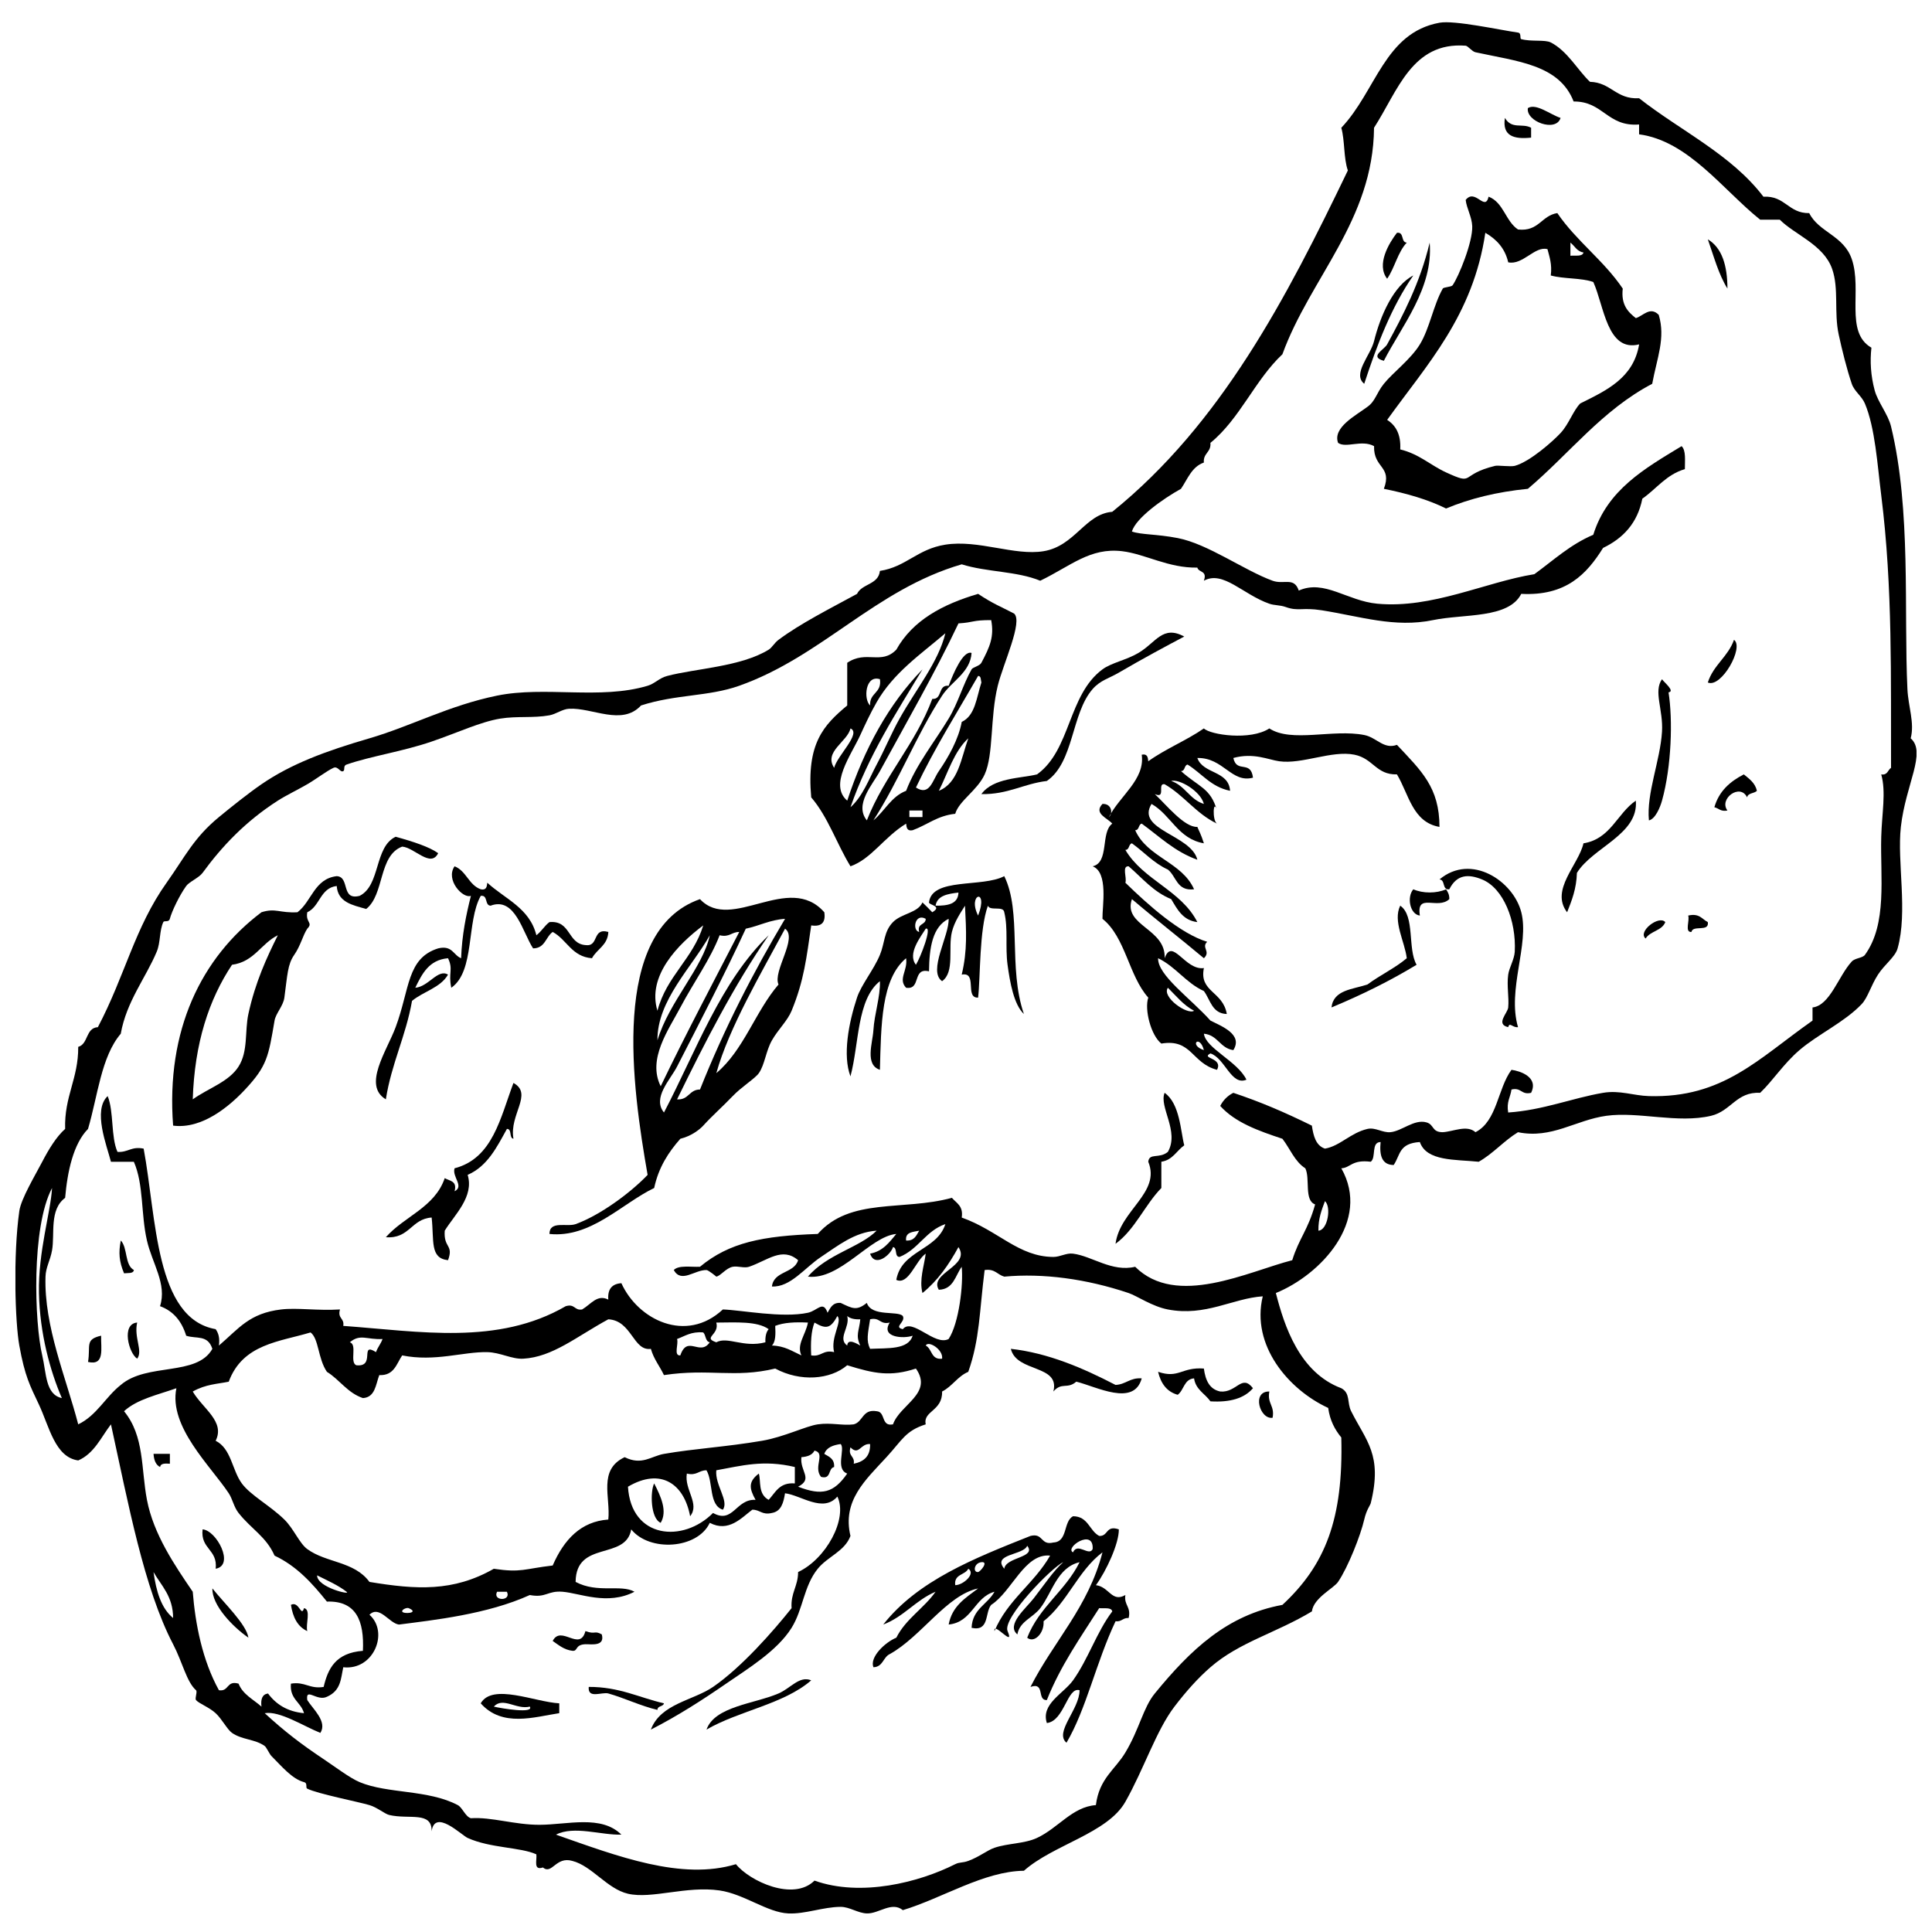 <?xml version="1.0" encoding="UTF-8"?>
<!-- Uploaded to: ICON Repo, www.svgrepo.com, Generator: ICON Repo Mixer Tools -->
<svg width="800px" height="800px" version="1.1" viewBox="144 144 512 512" xmlns="http://www.w3.org/2000/svg">
 <defs>
  <clipPath id="a">
   <path d="m148.09 149h503.81v502.9h-503.81z"/>
  </clipPath>
 </defs>
 <path d="m609.6 353.57c-0.699 0.75-2.379 0.52-2.602 1.742-1.824-3.859-7.562 0.387-5.207 3.481-1.809 0.363-2.293-0.598-3.465-0.867 1.223-4.285 4.172-6.836 7.805-8.703 1.43 1.176 2.984 2.227 3.469 4.348" fill-rule="evenodd"/>
 <path d="m596.59 324.87c1.465-4.625 5.352-6.812 6.938-11.312 2.769 1.977-3.387 12.867-6.938 11.312" fill-rule="evenodd"/>
 <path d="m601.79 220.48c-2.336-3.746-3.617-8.551-5.199-13.055 3.797 2.281 5.176 6.988 5.199 13.055" fill-rule="evenodd"/>
 <path d="m596.59 388.37c0.414 2.742-3.977 0.652-4.336 2.609-1.883 0.148-0.398-3.082-0.871-4.344 3.004-0.695 3.66 0.961 5.207 1.734" fill-rule="evenodd"/>
 <path d="m580.98 361.41c-0.684-7.227 2.984-15.773 3.469-23.492 0.363-5.856-2.324-10.684 0-13.918 0.492 0.785 3.574 3.203 1.73 3.481 1.156 7.266 0.801 19.609-1.73 28.703-0.52 1.867-1.801 4.875-3.469 5.227" fill-rule="evenodd"/>
 <path d="m585.32 388.37c-0.883 2.309-4.012 2.356-5.207 4.352-2.219-1.812 3.543-6.289 5.207-4.352" fill-rule="evenodd"/>
 <path d="m559.3 385.76c-4.566-5.922 3.07-12.605 4.336-18.27 7.219-1.164 8.887-7.898 13.875-11.309 0.766 8.973-11.383 12.309-15.613 19.141-0.121 4.223-1.363 7.328-2.598 10.438" fill-rule="evenodd"/>
 <path d="m557.57 175.25c-1.188 3.894-9.258 0.945-8.668-2.606 2.203-1.363 5.953 1.738 8.668 2.606" fill-rule="evenodd"/>
 <path d="m549.76 177.86v2.613c-4.523 0.473-7.707-0.387-6.938-5.223 1.812 3.129 4.609 1.309 6.938 2.609" fill-rule="evenodd"/>
 <path d="m525.48 377.06c8.414-7.051 19.578 0.43 21.68 8.699 2.176 8.551-3.793 20.512-0.867 30.449-1.48 0.18-2.242-1.484-2.602 0-3.441-0.781-0.141-3.715 0-5.223 0.258-2.688-0.414-5.672 0-8.699 0.262-1.871 1.625-4.031 1.738-6.09 0.418-8.137-2.977-16.812-8.676-19.137-3.523-1.438-6.66-1.422-8.672 2.613-1.996 0.266-0.965-2.516-2.602-2.613" fill-rule="evenodd"/>
 <path d="m527.22 379.67c0.461 0.695 0.902 1.41 0.863 2.606-3.062 2.91-8.793-1.824-7.801 4.356-2.633-0.281-3.523-4.918-1.738-6.961 2.523 1.125 6.152 1.125 8.676 0" fill-rule="evenodd"/>
 <path d="m522.88 208.3c1.012 12.039-7.438 22.113-12.145 31.316-3.992-1.074 0.105-2.941 0.871-4.352 4.18-7.668 8.723-16.266 11.273-26.965" fill-rule="evenodd"/>
 <path d="m496.86 410.98c0.523-4.699 5.656-4.769 9.539-6.086 3.316-2.477 7.277-4.305 10.41-6.957-0.516-4.371-3.746-9.832-1.738-13.922 3.977 2.68 1.895 11.441 4.34 15.656-7.023 4.266-14.578 7.996-22.551 11.309" fill-rule="evenodd"/>
 <path d="m518.54 217c-5.707 8.188-9.574 18.227-13.004 28.707-3.227-2.59 1.648-7.488 2.602-11.309 1.672-6.727 5.176-14.727 10.402-17.398" fill-rule="evenodd"/>
 <path d="m516.81 208.3c-2.398 2.527-3.184 6.668-5.203 9.57-2.945-3.777 0.512-9.473 2.598-12.176 2.004-0.273 0.965 2.512 2.606 2.606" fill-rule="evenodd"/>
 <path d="m481.25 519.72c-3.383 0.539-5.621-7.059-0.863-6.957-0.613 3.227 1.48 3.738 0.863 6.957" fill-rule="evenodd"/>
 <path d="m476.05 511.89c-2.266 2.656-6.039 3.801-11.273 3.481-1.43-2.043-3.883-3.066-4.34-6.09-2.672 0.219-2.656 3.137-4.336 4.352-2.938-0.82-4.469-3.055-5.199-6.09 5.539 1.875 6.156-1.293 12.137-0.867 0.406 3.07 1.465 5.488 4.336 6.086 4.371 0.402 5.672-4.742 8.676-0.871" fill-rule="evenodd"/>
 <path d="m457.84 312.69c-4.379 2.312-11.016 5.859-17.344 9.57-2.676 1.562-4.879 2.004-6.938 4.348-5.672 6.481-4.918 19.395-12.141 24.359-6.199 0.738-10.281 3.606-17.344 3.481 3.152-4.363 10.469-4.164 14.742-5.223 9.012-6.461 8.172-21.035 17.344-27.832 2.348-1.746 6.359-2.469 9.535-4.356 4.711-2.785 6.379-7.449 12.145-4.348" fill-rule="evenodd"/>
 <path d="m457.84 447.52c-2.039 1.434-3.055 3.898-6.07 4.352v6.957c-4.426 4.551-6.965 10.996-12.145 14.793 1.191-8.945 12.066-13.516 8.676-21.75 0.27-2.43 2.902-0.707 5.199-2.613 3.121-5.422-2.414-11.926-0.867-15.652 4.074 2.859 4.246 10.297 5.207 13.914" fill-rule="evenodd"/>
 <path d="m446.57 509.28c-2.07 7.59-11.973 2.184-17.344 0.875-2.375 2.078-3.832 0.027-6.07 2.606 1.836-7.207-9.766-4.957-11.273-11.309 9.848 1.109 19.004 5.031 27.746 9.566 2.762-0.129 3.816-1.969 6.941-1.738" fill-rule="evenodd"/>
 <path d="m289.61 471.01c0.012-3.629 4.625-1.77 6.941-2.609 6.43-2.32 14.52-8.262 19.074-13.047-4.039-23.059-10.09-64.672 13.879-73.074 8.312 8.922 23.504-7.266 32.949 3.481 0.402 2.723-0.75 3.887-3.469 3.481-1.25 8.5-1.871 14.527-5.199 22.621-1.105 2.676-3.512 4.871-5.207 7.828-1.598 2.793-1.922 6.496-3.469 8.695-1.012 1.449-4.516 3.562-6.934 6.09-2.801 2.922-5.379 5.152-7.809 7.828-0.93 1.031-3.18 2.785-6.066 3.481-3.125 3.535-5.766 7.555-6.938 13.047-8.598 4.141-16.793 13.305-27.754 12.18zm44.227-42.625c7.254-6.066 10.32-16.328 16.48-23.484-1.613-3.488 5.211-12.336 1.73-14.789-6.375 11.867-14.855 26.27-18.211 38.273zm7.805-38.273c-5.41 11.742-12.449 25.301-18.211 36.535-1.789 3.496-6.637 8.301-3.469 12.176 8.547-16.367 15.07-34.758 27.75-46.973-9.23 13.352-16.871 28.309-24.281 43.492 3.113 0.223 3.18-2.613 6.074-2.609 6.434-16.16 14.109-31.074 22.543-45.234-4.059 0.277-6.812 1.863-10.406 2.613zm-6.934 1.738c-2.426 6.363-6.871 12.441-10.406 19.137-3.09 5.848-8.809 13.695-5.207 20.879 6.68-13.895 13.816-27.32 20.816-40.887-2.039-0.02-2.555 1.5-5.203 0.871zm-16.477 27.84c3.074-10.266 12.055-19.223 13.875-27.84-4.781 8.543-13.98 17.281-13.875 27.84zm0-7.828c2.391-9.203 9.43-13.742 12.137-22.621-6.644 4.973-14.961 13.379-12.137 22.621z" fill-rule="evenodd"/>
 <path d="m358.98 589.31c-7.277 6.324-19.141 8.051-27.75 13.047 2.184-6.164 12.648-6.809 19.082-9.57 3.203-1.371 5.57-4.793 8.668-3.477" fill-rule="evenodd"/>
 <path d="m319.09 547.56c-2.703-1.129-2.812-8.273-1.73-10.441 1.805 3.504 3.562 7.359 1.73 10.441" fill-rule="evenodd"/>
 <path d="m319.96 595.4c-0.211 0.945-1.723 0.586-1.73 1.738-4.312-0.996-8.949-3.215-13.012-4.352-1.699-0.473-5.488 1.543-5.199-1.738 8.129-0.031 13.355 2.84 19.941 4.352" fill-rule="evenodd"/>
 <path d="m262.73 397.94c-5.051 0.441-6.875 4.121-8.676 7.824 3.551-0.281 5.977-5.109 8.676-3.481-2.008 3.5-6.543 4.457-9.539 6.961-1.641 9.367-5.445 16.574-6.938 26.094-6.215-3.715 0.238-12.801 2.602-19.133 3.766-10.105 2.938-18.285 11.273-20.879 3.773-0.887 3.988 1.801 6.07 2.613 0.23-6.152 1.316-11.445 2.598-16.531-2.113 0.812-6.816-4.223-4.332-7.832 3.125 1.219 3.742 4.949 6.938 6.094 1.477 0.32 1.637-0.68 1.734-1.742 4.672 4.301 11.234 6.707 13.008 13.918 1.336-0.98 2.133-2.496 3.465-3.481 5.715-0.512 4.723 5.707 9.543 6.094 3.691 0.508 1.68-4.699 6.066-3.484-0.18 3.59-3.027 4.5-4.336 6.965-5.379-0.402-6.644-4.938-10.406-6.965-1.875 1.305-2.016 4.356-5.199 4.352-2.769-4.195-4.75-13.781-11.273-11.309-1.637-0.098-0.602-2.875-2.602-2.609-3.848 6.871-1.488 19.961-7.805 24.355-0.844-3.977 0.586-4.828-0.867-7.824" fill-rule="evenodd"/>
 <path d="m303.48 577.13c0.922 3.32-2.949 2.551-4.336 2.609-2.894 0.121-1.906 1.93-3.469 1.738-2.191-0.266-3.586-1.492-5.207-2.609 2.223-4.352 7.199 2.981 8.676-2.609 2.723 0.984 2.289-0.25 4.336 0.871" fill-rule="evenodd"/>
 <path d="m292.21 595.4v2.609c-6.594 0.996-15.109 3.836-20.812-2.609 3.086-5.414 14.344-0.352 20.812 0zm-17.344 0.867c1.988 0.477 10.746 1.945 9.539 0-3.555 0.902-7.09-2.676-9.539 0z" fill-rule="evenodd"/>
 <path d="m280.07 445.78c-1.246-0.195-0.297-2.598-1.73-2.609-2.684 4.848-5.156 9.902-10.41 12.18 1.773 5.781-3.496 10.602-6.07 14.789-0.348 4.684 2.426 3.641 0.871 7.824-4.867-0.512-3.66-5.129-4.34-11.305-5.422 0.355-5.875 5.707-12.137 5.215 4.875-5.547 12.957-7.879 15.605-15.656 1.27 0.762 3.363 0.691 2.606 3.481 2.625-1.316-0.719-3.816 0-6.09 10.109-2.621 12.125-13.355 15.605-22.617 5.285 2.91-1.168 8.336 0 14.789" fill-rule="evenodd"/>
 <path d="m224.57 570.17c1.938 0.379 0.352 4.289 0.867 6.09-2.59-1.168-3.828-3.695-4.336-6.957 2.172-1.148 2.715 3.438 3.469 0.867" fill-rule="evenodd"/>
 <path d="m209.83 578c-4.184-2.894-9.715-8.637-9.539-13.051 3.074 3.887 9.012 9.508 9.539 13.051" fill-rule="evenodd"/>
 <path d="m201.16 559.73c0.555-5.191-4.082-5.18-3.469-10.438 3.707 0.297 8.578 9.531 3.469 10.438" fill-rule="evenodd"/>
 <path d="m189.02 529.29v2.613c-1.23-0.078-2.453-0.145-2.598 0.867-1.168-0.57-1.621-1.859-1.734-3.481h4.332" fill-rule="evenodd"/>
 <path d="m180.35 504.06c-2.215-1.395-4.285-9.227 0-9.57-0.906 4.039 1.594 7.531 0 9.57" fill-rule="evenodd"/>
 <path d="m179.48 480.57c-0.145 1.023-1.586 0.738-2.602 0.871-1.324-3.129-1.488-5.492-0.867-8.699 1.848 1.914 1.012 6.519 3.469 7.828" fill-rule="evenodd"/>
 <path d="m170.8 497.97c-0.102 3.375 1.055 8.016-3.469 6.961 0.715-4.363-0.902-5.957 3.469-6.961" fill-rule="evenodd"/>
 <path d="m461.31 363.14c0.441 1.121 0.922 1.797 1.734 4.348-6.898-1.195-8.699-7.504-13.875-10.438-4.254 6.887 10.523 8.168 12.141 14.789-5.977-2.121-10.043-6.16-14.738-9.57-0.941 0.215-0.594 1.73-1.734 1.742 3.195 7.231 12.41 8.426 15.605 15.66-4.598 0.555-4.676-3.434-6.938-5.223-3.777-1.715-6.328-4.668-9.535-6.961-0.941 0.219-0.59 1.734-1.738 1.742 4.734 8.012 14.785 10.688 19.078 19.137-3.867-0.469-5.305-3.375-6.934-6.09-4.738-1.918-7.691-5.621-11.273-8.699-1.883-0.145-0.395 3.09-0.871 4.352 6.141 5.992 14.539 13.477 21.68 15.656-1.625 1.539 1.035 2.543-0.867 4.356-6.293-5.285-12.824-10.336-19.074-15.664-2.453 7.113 9.059 7.723 8.668 15.664 2.035-5.668 5.379 3.312 10.406 2.606-1.312 6.363 5.043 6.102 6.074 12.176-3.922-0.121-4.352-3.75-6.074-6.086-4.777-2.164-7.449-6.445-12.137-8.695-0.137 4.512 8.488 10.531 13.875 16.523 2.875 1.469 8.699 3.633 6.066 7.828-3.543-0.496-4.102-4.004-7.805-4.348 0.484 3.883 8.914 7.289 11.273 12.18-4.031 1.711-5.668-5.691-9.535-6.957-2.711 1.402 3.449 1.078 1.734 4.344-6.769-1.781-6.66-8.301-14.742-6.957-2.754-2.121-4.539-9.039-3.469-12.176-5.199-5.809-6.019-16.008-12.141-20.883-0.07-3.344 1.625-12.27-2.602-13.918 4.481-1.012 2.027-8.98 5.199-11.309-1.23-1.473-5.039-2.668-2.598-5.219 2.426-0.133 2.828 2.461 1.73 3.481 2.773-5.559 9.617-9.941 8.676-16.527 1.477-0.32 1.637 0.676 1.734 1.738 4.535-3.277 10.121-5.504 14.738-8.699 1.723 1.715 12.355 3.269 17.348 0 5.863 3.848 16.84 0.105 25.148 1.742 3.301 0.648 5.144 3.887 8.668 2.609 6.488 6.926 11.258 11.262 11.273 21.746-7.144-1.242-8.117-8.668-11.273-13.918-5.547 0.141-6.234-4.203-11.273-5.219-6.016-1.211-13.836 2.602-19.945 1.738-2.883-0.406-6.789-2.34-12.141-0.867 0.902 4.168 4.613 0.43 5.207 5.219-5.731 1.52-7.824-5.344-14.746-5.219 1.496 4.297 8.297 3.277 8.676 8.695-5.062-1.008-7.516-4.637-11.273-6.953-0.941 0.215-0.59 1.723-1.738 1.734 4.801 4.293 7.84 4.457 9.543 10.441-0.992-3.492-1.324 2.684 0 3.477-5.504-2.598-8.73-7.484-13.879-10.438-2.078-0.344 0.484 3.965-2.602 2.613 3.141 2.953 7.891 8.887 11.273 8.695zm-6.934-12.176c3.695 1.223 4.898 4.941 8.668 6.086-0.918-3.453-6.578-6.699-8.668-6.086zm8.668 71.328c-1.148-4.309-4.094-1.359 0 0zm-9.539-16.527c-1.746 2.434 5.16 7.289 6.938 6.094-2.852-1.492-4.746-3.938-6.938-6.094z" fill-rule="evenodd"/>
 <path d="m407.55 576.26c3.391-8.199 10.543-12.621 14.742-20.008-6.766-0.688-10.133 9.547-15.613 13.051-1.73 2.027-0.402 7.133-5.199 6.09 0.207-5.016 4.234-6.191 6.07-9.57-5.422 1.523-5.844 8.055-12.145 8.699 0.891-4.906 4.504-7.082 7.809-9.57-8.348 1.777-15.039 12.754-23.414 17.395-1.785 0.828-1.793 3.426-4.336 3.484-1.051-2.617 2.996-6.562 6.07-7.828 2.523-5.012 7.301-7.758 10.402-12.18-5.285 2.238-8.406 6.641-13.871 8.699 9.18-11.668 24.117-17.562 39.02-23.488 3.461-0.859 2.613 2.602 6.074 1.742 3.867-0.18 2.566-5.547 5.199-6.961 4.035 0.02 4.297 3.812 6.938 5.219 2.461 0.148 1.695-2.941 5.207-1.738 0.055 3.738-3.32 11.02-6.074 14.789 3.535 0.422 4.199 4.68 7.805 2.609-0.422 2.742 1.566 3.074 0.871 6.09-1.555-0.109-1.828 1.062-3.473 0.867-5.195 10.969-7.742 23.273-13.004 32.188-3.312-2.793 3.473-8.824 3.469-13.918-3.289-0.957-3.996 8.152-8.672 8.699-1.637-5.07 4.391-7.766 6.934-11.309 4.039-5.629 6.309-12.898 10.406-18.273-0.266-1.176-2.168-0.715-3.469-0.867-4.961 7.785-10.246 15.238-13.871 24.359-2.731 0.129-0.367-4.856-4.34-3.481 6.148-12.105 15.34-21.148 19.082-35.664-6.453 4.836-9.309 13.281-15.613 18.266 0.242 3.156-2.512 5.918-4.336 4.352 3.168-8.137 10.148-12.441 13.879-20.008-5.945 1.395-7.285 8.137-10.41 12.176-2 2.594-5.473 3.484-6.07 6.961-3.086-2.523 2.297-6.926 4.336-9.57 2.75-3.555 5.266-7.324 7.809-9.566-2.902 1.258-16.219 14.836-14.742 18.266 2 4.664-3.906-2.801-3.469 0zm20.809-20.875c1.211-2.738 4.281 1.195 5.207-0.871 0.332-5.656-7.539-0.328-5.207 0.871zm-18.211 4.348c0.379-3.133 8.613-2.918 6.07-6.09-0.969 2.543-9.422 2.102-6.07 6.09zm-6.934 0.867c0.555-0.059 2.918-2.836 0.867-2.606-1.984 0.219-2.293 2.766-0.867 2.606zm-6.07 3.484c2.098 0 5.543-3.047 3.469-4.352-0.871 1.738-3.836 1.371-3.469 4.352z" fill-rule="evenodd"/>
 <path d="m410.14 376.19c4.715 9.57 0.965 24.242 5.207 36.531-2.656-2.461-3.711-8.438-4.336-13.047-0.641-4.734 0.191-9.629-0.871-13.918-0.219-1.805-3.809-0.234-4.336-1.738-2.328 6.523-1.953 18.859-2.598 24.359-3.625 0.16-0.059-6.91-4.34-6.094 1.535-6.402 1.199-11.551 0.871-18.266-1.043 1.695-2.769 4.113-3.473 6.957-1.051 4.301 0.805 10.625-2.598 13.047-3.848-2.66 1.941-12.09 1.73-16.527-4.269 2.098-5.129 7.613-5.199 13.922-4.547-1.082-1.977 4.977-6.074 4.348-2.215-2.328 0.527-4.586 0-7.824-6.629 5.523-6.606 17.719-6.938 29.57-4.051-1.336-1.934-7.106-1.73-10.438 0.277-4.477 1.871-8.906 1.73-13.051-6.133 4.863-5.481 16.535-7.805 25.23-2.102-5.578-0.496-14.125 1.738-20.875 1.109-3.371 4.461-7.422 6.066-11.312 1.332-3.215 1-6.168 3.469-8.699 2.266-2.316 6.59-2.41 7.805-5.215 0.895 0.848 1.758 1.715 2.602 2.606 2.824-1.668-0.945-1.91-0.863-2.606 0.758-6.668 14.141-3.875 19.941-6.961zm-12.141 4.348c-2.832 0.348-5.602 0.758-6.07 3.481 3.203 0.02 5.973-0.395 6.07-3.481zm5.207 6.094c2.906-7.457-2.949-5.812 0 0zm-16.477 13.043c1.234-1.984 4.414-10.215 2.602-9.566-1.332 2.176-4.926 6.613-2.602 9.566zm0.863-8.699c-0.633-2.375 1.727-1.75 1.738-3.481-2.894-1.613-3.652 3.129-1.738 3.481z" fill-rule="evenodd"/>
 <path d="m384.13 362.27c-5.969 3.688-9.16 9.32-14.742 11.309-3.633-5.918-5.977-13.137-10.406-18.266-1.293-14.266 3.262-19.129 9.543-24.359v-11.309c5.078-3.422 8.992 0.656 13.008-3.477 4.356-7.809 12.297-12.02 21.68-14.789 3.981 2.66 6.055 3.391 9.535 5.219 2.402 2.102-2.875 13.23-4.332 19.137-2.059 8.344-1.07 18.223-3.469 23.488-1.938 4.25-6.801 6.984-7.805 10.438-4.715 0.492-7.457 2.961-11.273 4.352-1.477 0.316-1.637-0.68-1.738-1.742zm9.543-33.926c-6.863 10.512-11.309 22.363-18.211 33.062 3.019-2.484 4.703-6.309 8.668-7.836 2.664-6.969 7.496-12.875 11.273-19.137 2.445-4.039 3.844-9.109 6.074-13.043 0.324-0.574 2.144-0.887 2.602-1.746 2.285-4.301 3.418-6.934 2.598-11.309-5.125-0.008-4.473 0.613-8.672 0.871-6.098 12.902-14.172 26.953-20.812 39.145-1.941 3.574-6.871 8.863-3.469 13.055 4.668-11.855 12.855-20.172 17.344-32.188 2.785 0.176 1.418-3.801 4.336-3.484 1.184-3.188 3.844-9.457 6.074-8.699-0.336 5.203-5.34 7.535-7.805 11.309zm-6.938 24.359c3.633 2.34 4.367-1.871 6.07-4.352 2.59-3.766 5.227-8.484 6.066-13.047 3.582-1.633 3.922-6.508 5.207-10.434-0.195-0.68-0.023-1.719-0.867-1.746-5.59 9.762-11.551 19.152-16.477 29.578zm6.07 0.867c5.164-2.062 5.891-8.59 7.805-13.914-3.769 3.465-5.379 9.102-7.805 13.914zm-16.48-23.484c-1.746 3.055-3.141 6.109-4.332 8.699-2.496 5.434-8.348 13.227-3.469 17.395 4.523-13.727 10.945-25.555 19.941-34.789-6.965 11.562-14.305 22.762-19.078 36.535 3.238-2.863 4.902-7.492 6.938-11.309 2.156-4.027 3.898-8.289 6.074-12.184 4.406-7.883 10.285-14.957 12.137-22.617-6.566 5.602-13.727 10.457-18.211 18.27zm8.672 28.707v1.738h3.469v-1.738zm-10.406-27.84c-0.219-3.41 3.141-3.227 2.602-6.957-3.902-1.254-4.406 5.367-2.602 6.957zm-9.535 16.531c0.797-3.215 7.297-9.172 4.332-10.441-0.82 3.551-7.144 6.137-4.332 10.441z" fill-rule="evenodd"/>
 <g clip-path="url(#a)">
  <path d="m520.28 446.65c-5.609 0.355-5.129 3.402-6.938 6.09-3.152-0.027-3.812-2.555-3.469-6.09-2.586 0.02-1.117 4.106-2.606 5.223-5.062-0.625-5.34 1.617-7.805 1.738 7.938 13.988-5.504 28.238-17.344 33.055 2.234 8.734 6.25 21.07 17.344 25.227 2.461 1.34 1.469 3.828 2.606 6.09 3.988 7.953 8.363 11.527 5.199 24.355-0.148 0.602-1.137 1.754-1.73 4.352-0.949 4.148-4.293 12.656-6.938 16.527-1.215 1.777-6.449 4.184-6.938 7.824-9.523 5.742-19.199 8.113-26.883 14.793-3.258 2.832-6.398 6.324-9.539 10.438-4.82 6.312-8.113 16.578-13.012 25.227-4.727 8.359-19.086 11.344-26.879 18.27-10.621 0.133-21.617 7.269-32.086 10.438-2.969-2.402-6.367 0.977-9.543 0.871-2.367-0.078-4.578-1.746-6.938-1.742-4.66 0.02-9.379 1.945-13.875 1.742-5.578-0.254-11.719-5.148-18.207-6.09-8.793-1.277-17.973 2.336-24.281 0.871-5.508-1.281-9.582-7.398-14.742-8.699-4.394-1.285-5.367 3.75-7.805 1.738-2.606 0.875-1.535-1.938-1.734-3.481-4.18-1.922-12.188-1.613-18.215-4.348-1.645-0.75-8.707-7.824-9.539-1.742 0.145-5.445-5.969-3.074-11.27-4.348-1.117-0.27-3.18-2.008-5.203-2.609-3.008-0.891-13.73-2.992-16.477-4.352-0.559-0.273 0.191-1.457-0.867-1.738-3.168-0.848-5.871-4.148-8.672-6.957-0.457-0.461-1.301-2.301-1.734-2.609-2.555-1.852-6.004-1.625-8.672-3.481-1.273-0.891-2.648-3.656-4.336-5.219-1.684-1.566-4.5-2.598-5.203-3.481-0.367-0.469 0.434-2.223 0-2.609-2.508-2.215-3.586-7.426-6.07-12.18-7.727-14.805-11.855-37.195-16.473-58.281-2.641 3.445-4.438 7.731-8.672 9.566-6.156-0.84-7.676-8.984-10.406-14.785-2.394-5.078-3.723-7.465-5.207-15.66-1.102-6.086-1.676-23.824 0-35.664 0.453-3.211 4.168-9.395 6.074-13.047 1.715-3.305 3.766-6.668 6.07-8.699-0.262-8.664 3.519-13.281 3.469-21.75 2.719-0.746 1.926-5.027 5.203-5.215 7.18-13.609 9.793-26.449 18.211-38.277 4.875-6.859 7.172-11.883 13.871-17.398 3.305-2.719 7.902-6.387 11.273-8.699 7.902-5.418 16.973-8.777 28.617-12.176 11.031-3.223 21.062-8.703 33.816-11.312 12.703-2.594 27.367 1.141 39.891-2.609 1.961-0.582 3.019-2.031 5.207-2.609 7.492-1.973 19.512-2.422 26.879-6.957 0.91-0.559 1.488-1.777 2.606-2.609 5.773-4.316 13.539-8.219 20.812-12.18 1.309-2.742 5.684-2.414 6.066-6.09 6.981-1.07 9.871-5.777 17.344-6.957 8.758-1.379 18.297 3 26.016 1.738 8.34-1.359 11.023-9.879 18.211-10.438 28.805-23.25 46.172-56.641 62.441-90.469-1.141-3.207-0.781-7.914-1.738-11.309 9.215-9.699 11.461-25.188 26.016-27.836 3.984-0.727 15.926 1.91 20.812 2.609 1.004 0.145 0.379 1.605 0.867 1.738 2.699 0.727 6.246 0.086 7.809 0.875 4.418 2.223 7.309 7.57 10.402 10.438 5.621 0.164 6.891 4.688 13.012 4.348 11.023 8.656 24.449 14.91 32.949 26.094 5.809-0.309 6.57 4.434 12.141 4.352 2.512 5.078 9.113 5.894 11.273 12.18 2.828 8.211-1.938 19.387 5.207 23.484-0.402 3.617-0.191 7.359 0.863 11.309 0.832 3.102 3.555 6.336 4.336 9.57 5.371 22.117 3.363 49.031 4.34 69.59 0.215 4.644 1.949 8.957 0.867 13.051 4.266 3.746-1.328 12.125-2.606 23.484-1.035 9.27 1.887 22.461-0.863 32.188-0.652 2.305-3.422 4.199-5.203 6.957-1.875 2.902-2.688 6.102-4.34 7.828-4.543 4.773-11.559 7.965-16.473 12.18-4.234 3.633-7.016 8.074-10.406 11.312-6.285-0.348-7.676 4.828-13.012 6.086-8.848 2.094-19.211-1.18-27.75 0-8.195 1.133-14.453 6.18-23.414 4.348-3.769 2.305-6.527 5.629-10.406 7.832-6.293-0.648-13.793-0.082-15.605-5.223zm-122.28 27.836c-2.551 4.691-5.535 8.945-9.539 12.18-0.895-3.535 0.422-7.098 0.871-10.438-2.727 1.879-4.523 8.438-7.805 6.957 1.395-7.879 10.758-7.762 13.004-14.785-5.188 1.754-7.172 6.723-12.137 8.699-1.434-0.012-0.488-2.41-1.738-2.613-0.613 2.074-4.805 5.547-6.07 1.742 3.422-0.633 5.09-3.016 6.941-5.219-6.961 0.633-14.867 12.285-23.414 11.309 5.074-5.992 13.742-7.695 18.207-12.176-5.871 0.375-10.359 4.062-14.738 6.957-4.289 2.828-8.125 8.105-13.012 7.832 0.492-4.152 5.863-3.406 6.938-6.965-4.227-3.617-8.051 0.051-13.004 1.742-1.281 0.434-3-0.266-4.336 0-1.785 0.355-3.223 2.438-4.34 2.609 0.02 0-2.086-1.73-2.602-1.742-3.144-0.074-6.672 3.582-8.672 0 1.266-1.344 4.445-0.766 6.941-0.867 7.766-6.445 16.555-8.191 31.219-8.699 8.641-9.75 22.539-6.019 35.551-9.57 1.203 1.41 3.074 2.141 2.602 5.223 9.727 3.465 15.07 10.41 24.285 10.438 1.816 0.004 3.406-1.098 5.199-0.871 5.055 0.637 10.309 4.953 16.48 3.481 10.953 10.91 29.898 1.262 41.625-1.742 1.805-5.828 4.156-7.93 6.066-14.785-2.977-1.07-1.266-6.848-2.598-9.57-2.828-1.801-4.047-5.219-6.07-7.828-6.305-2.086-12.496-4.281-16.48-8.699 0.785-1.535 1.941-2.695 3.469-3.477 7.156 2.398 13.266 4.988 20.816 8.695 0.414 2.777 1.074 5.301 3.469 6.094 3.988-0.68 6.777-4.184 11.27-5.223 2.059-0.48 4.023 1.059 6.074 0.867 3.039-0.281 6.289-3.508 9.535-2.606 2.133 0.586 1.363 2.609 4.336 2.606 2.762-0.145 6.387-2.035 8.676 0 5.754-2.926 5.848-11.527 9.539-16.527 2.156 0.277 7.285 1.859 5.199 6.094-2.648 0.625-2.547-1.504-5.199-0.875-0.277 2.047-1.367 3.266-0.871 6.09 9.273-0.625 16.945-3.816 25.148-5.215 4.394-0.754 8.047 0.75 12.145 0.867 19.602 0.566 28.941-9.867 43.359-20.008v-3.481c4.648-0.531 6.859-8.344 10.402-12.18 0.859-0.926 2.867-0.91 3.473-1.738 5.996-8.234 4.047-20.598 4.336-31.316 0.168-6.172 1.316-11.855 0-16.527 1.703 0.262 1.715-1.176 2.598-1.738-0.098-23.625 0.488-47.637-2.598-72.203-1.016-8.066-1.609-17.902-4.336-24.355-0.844-1.992-2.789-3.207-3.473-5.215-1.328-3.914-2.574-8.949-3.465-13.055-1.285-5.922 0.105-12.145-1.738-17.395-2.25-6.426-9.895-9.043-13.875-13.047h-5.199c-9.828-7.859-19.039-20.887-32.086-22.621v-2.606c-8.453 0.648-9.469-6.164-17.348-6.094-3.805-9.789-14.895-10.613-26.012-13.047-0.926-0.199-2-1.691-2.606-1.738-14.215-1.086-17.988 12.012-24.277 21.746-0.219 24.559-16.922 39.766-24.281 60.023-7.316 6.871-11.266 17.117-19.078 23.484 0.227 2.547-1.961 2.672-1.738 5.219-3.223 1.117-4.301 4.379-6.07 6.961-4.844 2.684-11.93 7.734-13.004 11.309 2.484 0.883 6.496 0.652 12.137 1.738 8.004 1.543 17.66 8.586 25.148 11.309 3.023 1.098 5.684-1.09 6.941 2.609 6.766-3.027 12.82 2.742 20.812 3.481 14.559 1.355 28.691-5.746 41.621-7.824 5.031-3.66 9.516-7.859 15.613-10.441 3.703-11.941 13.68-17.59 23.41-23.488 1.195 1.121 0.859 3.781 0.867 6.09-4.93 1.43-7.519 5.215-11.273 7.828-1.301 6.523-5.129 10.512-10.406 13.051-4.344 6.953-9.805 12.777-21.68 12.176-3.391 6.617-15.129 5.25-23.41 6.957-10.129 2.098-19.301-1-29.484-2.609-5.207-0.816-6.152 0.344-9.543-0.867-1.535-0.547-2.953-0.391-4.332-0.871-6.992-2.438-12.254-8.906-17.348-6.09 0.996-2.734-1.359-2.113-1.734-3.481-7.648 0.156-13.836-3.625-19.945-4.348-8.496-1-13.59 3.918-21.68 7.828-6.219-2.562-14.125-2.246-20.812-4.348-22.93 6.672-36.926 24.371-58.965 32.184-8.148 2.894-16.711 2.219-26.016 5.219-5.062 5.488-12.855 0.539-19.078 0.871-1.809 0.098-3.394 1.41-5.207 1.742-4.289 0.781-8.531 0.145-13.008 0.867-5.266 0.859-11.242 3.707-18.211 6.09-7.75 2.656-16.191 3.871-22.543 6.094-0.992 0.344-0.301 1.422-0.867 1.734-0.82 0.457-1.391-1.43-2.602-0.867-1.836 0.852-4.481 2.922-6.938 4.348-2.457 1.43-5.582 2.926-7.805 4.348-8.551 5.481-14.805 12.105-19.945 19.141-0.938 1.285-3.543 2.371-4.336 3.477-1.781 2.484-3.781 6.625-4.336 8.699-0.273 1.031-1.488 0.348-1.73 0.871-1.062 2.266-0.703 5.356-1.738 7.828-2.914 6.965-8.02 13.184-9.535 21.75-5.199 6.098-6.094 16.504-8.676 25.227-3.883 3.934-5.457 11.238-6.066 18.266-4.242 3.144-2.695 9.527-3.469 13.918-0.48 2.711-1.66 4.465-1.734 6.961-0.398 13.207 5.426 26.684 8.672 39.145 4.898-2.336 7.223-7.254 11.273-10.441 6.961-5.977 20.141-2.184 24.277-9.566-1.25-3.848-4.242-2.57-6.938-3.481-1.156-3.773-3.332-6.512-6.934-7.828 1.906-5.832-2.109-11.414-3.469-17.398-1.633-7.137-0.82-14.809-3.469-20.875h-6.07c-1.09-4.266-4.875-13.664-0.867-17.398 1.672 4.121 0.816 10.773 2.598 14.785 2.797 0.195 3.668-1.535 6.938-0.863 3.422 18.359 3.035 45.02 19.078 47.84 0.727 1.012 1.145 2.328 0.867 4.348 5.324-4.555 8.035-8.551 16.477-9.566 4.277-0.512 9.516 0.371 15.609 0-0.719 2.457 1.223 2.254 0.867 4.352 20.355 1.48 40.949 5.215 58.965-5.223 2.457-0.719 2.25 1.227 4.336 0.871 2.387-1.41 4.008-4.098 6.938-2.609-0.223-2.84 1.035-4.188 3.469-4.352 4.387 9.703 17.148 16.043 26.887 6.961 4.91 0.152 15.742 2.34 22.547 0.871 2.566-0.559 4-3.371 5.199 0 0.758-1.273 1.301-2.758 3.469-2.613 3.055 1.445 4.211 2.199 6.938 0 1.297 3.789 8.23 1.984 9.543 3.481 0.828 1.621-2.598 2.91 0 3.481 2.516-3.129 8.43 4.555 12.137 2.613 2.773-4.195 3.938-14.602 3.469-19.141-1.715 2.336-2.144 5.965-6.066 6.086-2.699-4.422 8.57-6.273 5.199-11.309zm-65.039 116.57c7.582-5.219 15.965-14.785 20.816-20.879-0.277-4.047 1.727-5.801 1.73-9.57 7.356-3.426 13.258-14.074 10.406-20.004-3.773 4.402-9.645-0.363-13.875-0.871-0.398 2.5-1 4.793-3.469 5.219-2.648 0.629-3.156-0.891-5.199-0.867-2.856 2.137-6.277 6.113-11.273 3.481-3.281 6.992-15.98 7.754-20.816 1.738-1.453 8.32-14.637 2.801-14.738 13.918 5.856 3.117 11.965 0.551 15.605 2.609-7.172 3.703-14.453 0.375-19.074 0-4.004-0.324-4.359 1.699-8.672 0.871-11.246 5.121-25.57 6.644-34.688 7.828-2.586-0.348-5.148-5.215-7.805-2.609 5.246 4.648 1.113 14.828-6.938 13.918-0.656 2.977-0.578 6.18-4.336 7.828-2.637 1.301-5.707-2.629-5.203 0.871 1.473 2.363 5.383 5.695 3.469 8.699-4.352-1.738-10.836-5.93-14.742-5.219 5.262 4.832 9.566 8.141 15.609 12.176 2.93 1.953 6.894 4.977 9.539 6.09 7.402 3.113 18.168 1.941 26.012 6.09 1.207 0.633 2.023 3.07 3.469 3.477 5.461-0.371 11.609 1.762 18.211 1.742 7.359-0.02 16.348-2.695 21.68 2.609-5.383 0.168-12.559-2.453-17.344 0 16.465 5.781 33.273 12.195 47.699 7.828 3.606 4.488 15.215 9.922 20.812 4.352 12.332 4.402 27.746 0.469 37.289-4.352 1.184-0.598 1.902-0.297 3.469-0.867 2.879-1.047 5.047-2.84 6.938-3.481 3.57-1.211 7.941-1.059 11.273-2.609 5.668-2.641 9.355-8.246 15.605-8.699 0.891-7.086 5.082-9.367 7.805-13.918 3.762-6.277 4.715-11.883 7.805-15.66 9.527-11.652 19.188-20.801 33.824-23.484 11.348-10.535 16.172-22.73 15.605-44.363-1.691-2.074-3.023-4.504-3.469-7.828-10.465-4.816-20.512-16.539-17.344-29.578-7.926 0.512-15.152 5.41-25.148 3.481-4.18-0.805-8.168-3.598-10.402-4.352-11.188-3.766-22.691-5.297-32.957-4.348-1.812-0.5-2.469-2.156-5.199-1.742-1.402 10.969-1.262 18.254-4.336 26.969-2.844 1.207-4.246 3.859-6.938 5.219 0.148 5.231-5.117 5.102-4.336 8.699-5.394 1.719-6.231 4.164-10.406 8.699-5.613 6.094-11.754 11.543-9.543 20.875-1.516 4.09-6.023 5.434-8.668 8.699-3.723 4.594-3.879 10.766-6.938 15.66-3.816 6.106-11.586 10.816-17.344 14.785-6.211 4.281-12.816 8.543-19.945 12.18 2.562-6.887 11.25-7.711 16.473-11.309zm160.43-120.91c2.496-0.16 3.457-6.328 1.738-7.832-0.859 2.324-1.789 4.586-1.738 7.832zm-104.06 30.441c1.727 0.875 1.371 3.852 4.336 3.481 0.344-2.441-3.691-4.902-4.336-3.481zm-2.602 6.094c-6.68 2.18-10.922 1.402-18.211-0.875-4.496 3.844-12.438 4.449-19.078 0.875-10.867 2.602-17.406-0.082-29.488 1.734-1.109-2.363-2.707-4.238-3.465-6.957-4.684 0.691-5.039-7.508-11.277-7.828-8.453 4.594-14.75 10-22.547 10.438-3.023 0.172-6.066-1.668-9.535-1.738-6.387-0.137-13.832 2.613-22.547 0.867-1.52 2.25-2.137 5.398-6.07 5.219-0.953 2.523-1.07 5.883-4.336 6.09-4.106-1.383-6.137-4.859-9.539-6.957-2.402-3.519-2.129-8.801-4.336-10.441-8.188 2.481-17.98 3.023-21.68 13.055-3 0.617-6.086 0.656-9.539 2.606 2.699 4.586 8.625 7.941 6.07 13.047 4.156 2.082 4.328 7.762 6.938 11.309 2.316 3.152 7.488 5.863 11.273 9.57 2.473 2.426 3.988 6.305 6.07 7.828 5.051 3.695 12.453 3.199 16.477 8.699 12.414 2.059 22.215 2.644 32.953-3.481 7.32 1.086 8.004 0.016 15.605-0.867 3.004-6.894 7.5-11.684 14.742-12.18 0.629-5.914-2.769-13.188 4.336-16.527 4.57 2.281 7.035-0.285 10.406-0.871 8.121-1.414 16.359-1.832 26.02-3.481 5.719-0.973 11.59-3.883 14.742-4.348 3.527-0.523 6.559 0.395 9.535 0 2.523-0.664 2.254-4.121 6.07-3.481 2.453 0.16 1.086 4.133 4.336 3.481 1.855-5.293 10.703-8.16 6.074-14.785zm-2.606-33.93c2.172 0.148 2.719-1.336 3.469-2.606-1.656 0.363-3.727 0.312-3.469 2.606zm-4.332 21.746c-2.652 0.633-2.551-1.5-5.207-0.867-0.602 3.883-1.062 5.625 0 7.828 4.68-0.234 10.109 0.281 11.277-3.481-2.316 0.852-8.586 0.52-6.07-3.481zm-10.41 33.059c-0.715 2.457 1.227 2.254 0.867 4.352 2.644-0.547 4.438-1.934 4.336-5.223-2.582-0.191-2.945 3.211-5.203 0.871zm-0.863-34.797c0.828 2.934-2.656 5.945 0 7.828 0.133-2.164 2.934-0.254 3.469 0-1.324-2.766-0.301-3.828 0-6.957-1.508 0.066-2.699-0.195-3.469-0.871zm-1.738 33.926c-2.019 0.289-3.734 0.891-4.336 2.609 1.273 0.758 2.75 1.301 2.606 3.481-1.672 0.355-0.684 3.375-3.469 2.609-2.141-2.617 1.309-6.316-1.734-6.957-0.574 1.164-1.852 1.617-3.469 1.738-0.445 3.758 3.203 5.715-0.871 7.828 6.301 2.434 9.43 1.676 13.012-3.481-3.242-1.207-0.449-6.527-1.738-7.828zm-6.934-32.188c-0.898 2.289-1.039 5.34-0.871 8.699 2.742 0.43 3.066-1.566 6.074-0.867-1.016-3.961 2.269-8.102 0.863-9.57-1.746 3.211-2.879 3.613-6.066 1.738zm-10.406 0.875c0.113 2.137 0.133 4.191-0.871 5.215 3.406 0.074 5.41 1.535 7.809 2.609-1.34-2.887 1.102-5.371 1.734-8.699-3.352-0.168-6.391-0.027-8.672 0.875zm-15.613 38.27c-0.387 3.902 3.43 8.117 1.738 10.441-3.758-1.16-2.5-7.352-4.34-10.441-2.039-0.016-2.555 1.5-5.203 0.871-0.727 4.246 3.527 8.02 0.867 11.309-1.586-8.578-7.758-12.969-16.473-7.828 0.848 13.84 14.633 14.945 22.543 6.957 5.352 2.988 6.008-3.762 11.273-3.477-1.688-3.019-1.957-4.828 0.867-6.961 0.605 1.984-0.289 5.406 2.602 6.961 1.816-1.953 2.852-4.684 6.938-4.352v-4.348c-8.34-1.996-14.156-0.328-20.812 0.867zm0-39.145c0.914 3.277-3.758 3.965 0 5.223 3.023-1.637 7.215 1.531 13.012 0-0.066-1.516 0.195-2.707 0.863-3.481-3.043-2.164-8.629-1.773-13.875-1.742zm-3.469 2.609c-3.176-0.285-4.816 0.969-6.938 1.746 0.48 1.262-1.012 4.492 0.871 4.344 1.875-5.547 5.195 0.332 7.805-3.477-1.219-0.23-0.988-1.91-1.738-2.613zm-54.633 68.723c-1.27 2.539 3.879 2.539 2.606 0zm-25.145 5.215c0.137 0.785 4.793 0.453 1.734-0.867-0.52-0.219-1.824 0.355-1.734 0.867zm-13.875-71.324c2.062 0.543-0.137 5.352 1.734 6.086 5.227 0.566 0.738-6.305 5.203-3.477 0.449-1.289 1.285-2.195 1.734-3.477-4.234 0.219-5.875-1.465-8.672 0.867zm-6.07 68.719c-3.867-4.82-7.969-9.402-13.875-12.18-2.199-5.027-6.141-7.012-9.539-11.309-1.266-1.598-1.594-3.695-2.602-5.219-4.777-7.219-15.949-17.625-13.875-27.836-4.91 1.742-10.406 2.898-13.871 6.09 5.438 6.621 4.481 15.172 6.07 23.488 1.734 9.113 7.356 17.344 12.137 24.355 0.676 8.586 2.57 18.211 6.938 26.098 2.734 0.418 1.965-2.672 5.203-1.742 1.156 2.906 3.934 4.172 6.07 6.09-0.242-1.98 0.211-3.269 1.734-3.481 2.098 2.824 5.055 4.793 9.539 5.223-0.797-2.969-3.84-3.688-3.469-7.832 3.789-0.609 4.887 1.48 8.672 0.871 1.137-4.793 3.117-9.02 10.406-9.57 0.375-7.91-1.758-13.312-9.539-13.047zm-2.602-6.957c-0.02 3.231 9.266 5.344 7.805 4.348-2.285-1.77-5.113-2.988-7.805-4.348zm-16.477 37.402c-5.168-4.367 1.938 1.637 0 0zm-26.879-38.277c0.723 5.07 2.012 9.582 5.199 12.184-0.02-5.777-3.086-8.504-5.199-12.184zm-30.352-73.938c-0.223-11.023 3.121-21.488 3.469-27.836-5.516 10.398-4.672 35.648-2.602 44.363 1.109 4.691 0.82 10.375 5.199 11.309-3.082-7.129-5.856-17.098-6.066-27.836z" fill-rule="evenodd"/>
 </g>
 <path d="m510.74 273.54c2.281-6.043-2.766-5.387-2.598-11.309-3.281-1.812-7.445 0.641-9.539-0.871-1.48-4.082 4.711-7.246 7.801-9.566 2.106-1.496 2.328-3.582 4.336-6.086 2.352-2.934 7.129-6.481 9.543-10.445 2.598-4.262 3.59-10.434 6.066-14.781 0.227-0.402 2.281-0.414 2.602-0.875 1.648-2.352 5.359-11.477 5.207-15.656-0.094-2.465-1.477-4.723-1.738-6.961 2.531-3.207 5.133 3.227 6.074-0.871 3.981 1.52 4.484 6.523 7.801 8.699 5.523 0.613 6.16-3.68 10.41-4.348 5.043 7.402 12.328 12.566 17.344 20.012-0.492 4.262 1.355 6.18 3.469 7.824 1.949-0.586 3.766-3.195 6.066-0.867 1.852 6.164-0.465 11.418-1.73 18.27-13.285 6.969-21.969 18.551-32.953 27.832-8.16 0.805-15.352 2.578-21.68 5.219-4.832-2.402-10.465-4.004-16.48-5.219zm55.504-54.805c-3.199-1.141-7.891-0.781-11.273-1.734 0.379-2.992-0.344-4.879-0.871-6.965-3.324-0.941-6.543 4.309-10.406 3.481-0.867-3.766-3.144-6.125-6.066-7.824-3.246 21.973-15.488 34.91-26.016 49.578 2.293 1.469 3.684 3.848 3.465 7.832 5.035 1.215 8.02 4.199 12.145 6.086 7.84 3.594 3.352 0.609 13.004-1.734 0.754-0.184 4.113 0.293 5.207 0 4.039-1.094 10.219-6.621 12.137-8.703 2.223-2.394 3.312-5.894 5.207-7.828 6.953-3.461 14.113-6.715 15.609-15.66-8.496 2.125-9.27-10.195-12.141-16.527zm-6.07-10.438v3.481c1.293-0.148 3.203 0.312 3.469-0.871-1.766-0.258-2.312-1.738-3.469-2.609z" fill-rule="evenodd"/>
 <path d="m260.12 370.1c-1.973 4.004-6.34-1.527-9.539-1.738-6.324 2.352-4.66 12.723-9.539 16.523-3.598-1.023-7.508-1.746-7.805-6.09-4.398 0.516-4.43 5.422-7.805 6.961-0.516 2.777 1.629 2.691 0 4.352-1.207 1.824-1.746 4.481-3.469 6.957-1.766 2.543-1.789 5.328-2.602 11.312-0.301 2.231-2.269 4.156-2.602 6.086-1.621 9.531-1.965 12.023-7.805 18.266-4.012 4.293-11.316 10.59-19.078 9.57-1.926-25.293 7.449-44.512 23.414-56.543 3.773-1.195 4.836 0.266 9.539 0 3.785-2.871 4.453-8.871 10.406-9.566 3.578 0.18 1.012 6.523 6.07 5.219 5.586-2.805 3.844-12.965 9.539-15.66 4.789 1.316 8.957 2.703 11.273 4.352zm-54.633 29.574c-6.129 9.219-9.926 20.781-10.406 35.664 4.137-2.969 9.539-4.606 12.141-8.695 2.586-4.062 1.613-9.352 2.602-13.922 1.84-8.473 4.894-15.02 7.805-20.875-4.457 2.195-6.262 7.055-12.141 7.828z" fill-rule="evenodd"/>
</svg>
